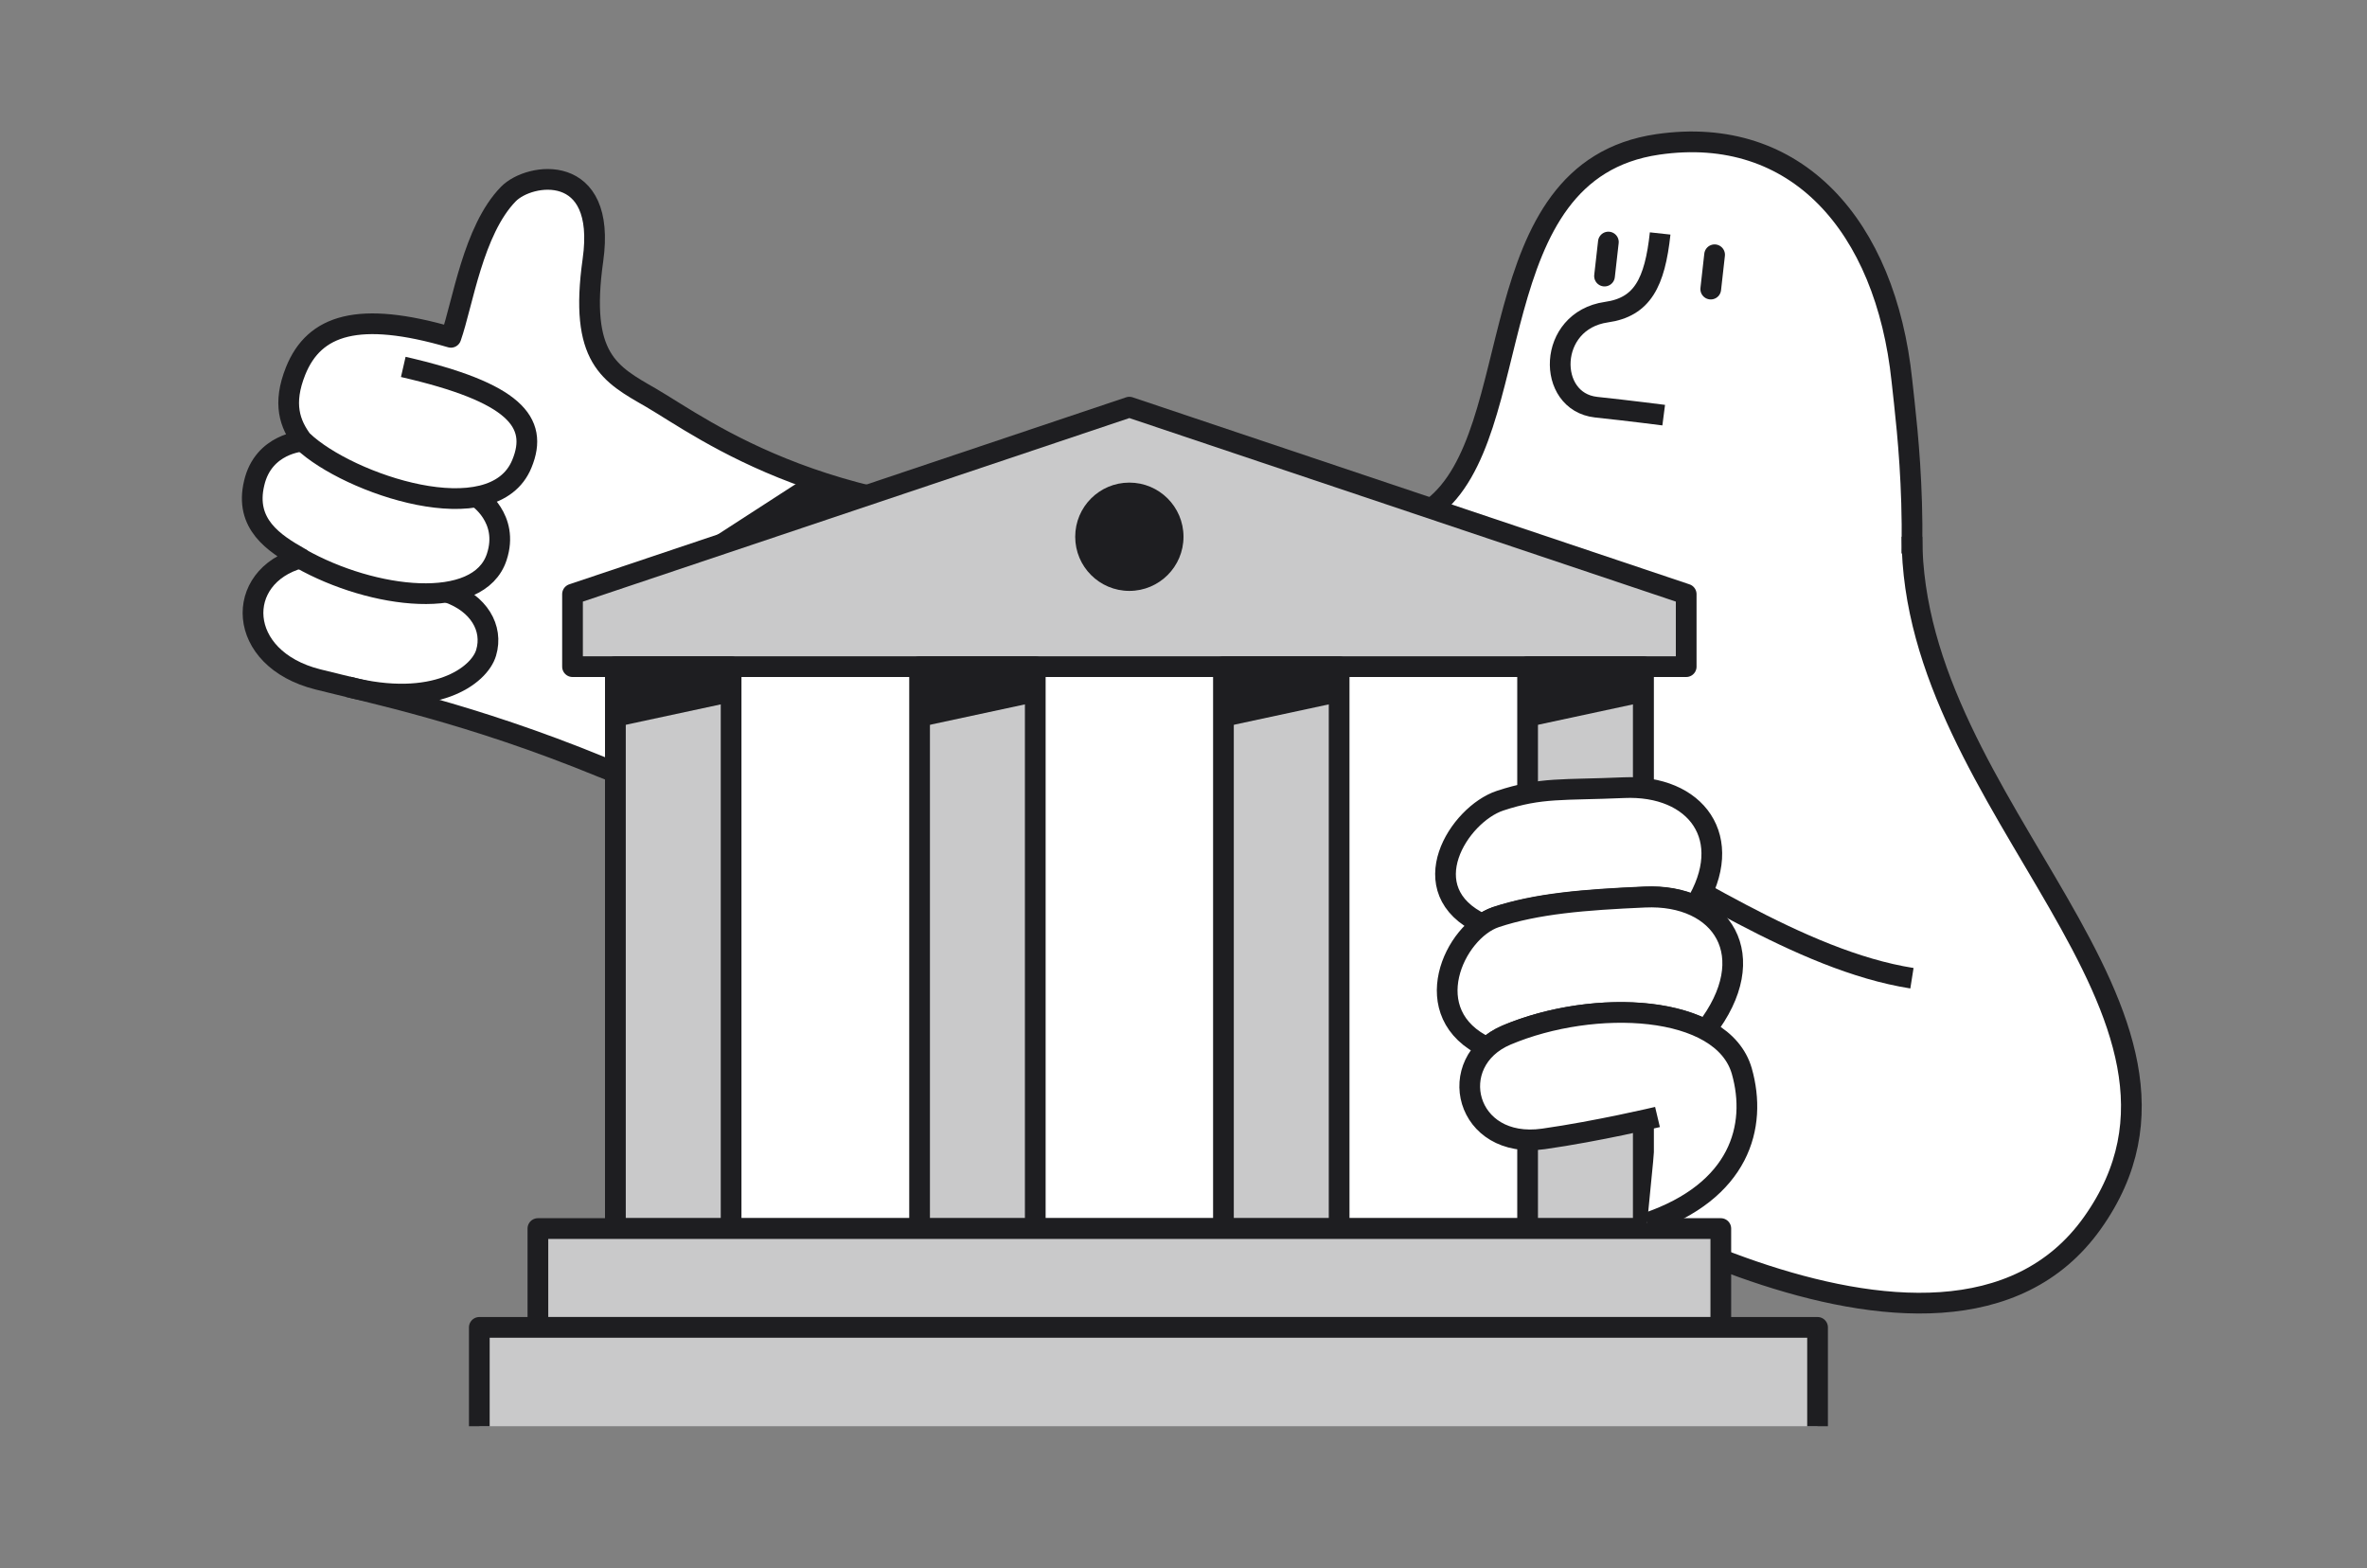 <?xml version="1.0" encoding="UTF-8"?>
<svg id="Vec" xmlns="http://www.w3.org/2000/svg" version="1.1" viewBox="0 0 800 530">
  <rect x="0" y="0" width="800" height="530" fill="#808080" stroke="none"/>
  <defs>
    <style>
      .cls-1 {
        stroke-linecap: round;
      }

      .cls-1, .cls-2, .cls-3 {
        fill: none;
      }

      .cls-1, .cls-3, .cls-4, .cls-5 {
        stroke: #1e1e21;
        stroke-linejoin: round;
        stroke-width: 7px;
      }

      .cls-2, .cls-6 {
        stroke-width: 0px;
      }

      .cls-4 {
        fill: #c9c9ca;
      }

      .cls-6 {
        fill: #1e1e21;
      }

      .cls-5 {
        fill: #fff;
      }
    </style>
  </defs>
  <g>
    <path class="cls-5" d="M372.1,174.4c-90.6,4.2-133.9-29.4-152.1-40-13.9-8-24.3-13.2-19.6-46.5,4.7-33.3-21.4-29.7-28.6-22.3-11.9,12.2-15.4,37-19.4,48.4-31.2-9.1-46.2-4.3-52.5,11.4-4.4,11-2,17.9,2.4,23.7,0,0-13.3.7-16.4,14.2-3.3,13.8,6.7,20.3,15.6,25.3-22.5,6.2-21.9,34,5.9,41,17.7,4.5,51.3,11.3,95.9,29.6,46.2,19,93.8,22,153.2,20.9"/>
    <path class="cls-3" d="M102.4,149.1c15.3,14.5,64.4,31.2,74,7.6,5.8-14.1-2.6-24.1-40.1-32.7"/>
    <path class="cls-3" d="M101.5,188.7c24.6,13.9,60.4,18,66.4-.5,4.3-13.1-6.6-20.2-6.6-20.2"/>
    <path class="cls-3" d="M151.6,200.3c10.1,3.6,15.2,11.9,12.7,20.3-2.3,7.8-17.4,19-46.7,11.5"/>
  </g>
  <path class="cls-6" d="M273.1,160.9l-42.2,27.3s55.9,15.5,111.7-13.8c-34.4-2-69.5-13.6-69.5-13.6Z"/>
  <path class="cls-5" d="M555.4,415.2c109.7-125.6,91-252.7,87.4-286.6-5.5-52.3-35.7-86.6-82.5-79.8-61.2,8.9-43.3,98.1-76.4,123-47.8,35.9-82,86.1-95.8,105.4-25.4,35.5-18.5,137.9-18.5,137.9"/>
  <g>
    <path class="cls-5" d="M646.2,181.4c0,92,111.6,160.7,61,231.9-50.7,71.4-190.9-20.8-190.9-20.8"/>
    <path class="cls-3" d="M535.8,280.3c31.6,15.2,72.4,44.3,110.4,50.3"/>
  </g>
  <g>
    <rect class="cls-5" x="208" y="225.3" width="347.4" height="189.9"/>
    <polygon class="cls-4" points="193.5 225.3 569.9 225.3 569.9 200.8 381.7 137.6 193.5 200.8 193.5 225.3"/>
    <rect class="cls-4" x="516.3" y="225.3" width="39.1" height="189.9"/>
    <rect class="cls-4" x="413.5" y="225.3" width="39.1" height="189.9"/>
    <rect class="cls-4" x="310.8" y="225.3" width="39.1" height="189.9"/>
    <rect class="cls-4" x="208" y="225.3" width="39.1" height="189.9"/>
    <rect class="cls-4" x="181.8" y="415.2" width="399.8" height="33.4"/>
    <polyline class="cls-4" points="614.3 482 614.3 448.6 162 448.6 162 482"/>
    <polygon class="cls-6" points="413.5 245.7 452.6 237.3 452.6 225.3 413.5 225.3 413.5 245.7"/>
    <polygon class="cls-6" points="310.8 245.7 349.9 237.3 349.9 225.3 310.8 225.3 310.8 245.7"/>
    <polygon class="cls-6" points="208 245.7 247.1 237.3 247.1 225.3 208 225.3 208 245.7"/>
    <polygon class="cls-2" points="193.5 225.3 569.9 225.3 569.9 200.8 381.7 137.6 193.5 200.8 193.5 225.3"/>
    <polygon class="cls-6" points="516.3 245.7 555.4 237.3 555.4 225.3 516.3 225.3 516.3 245.7"/>
    <circle class="cls-6" cx="381.7" cy="181.4" r="18.3"/>
  </g>
  <g>
    <path class="cls-5" d="M505.5,309.9c13.9-4.6,29.9-5.9,50.4-6.8,6.5-.3,12.3.8,17,3,14.1-22.8.3-41-24.1-39.9-20.5.9-27.9-.2-41.8,4.4-13.9,4.6-30.3,30.3-6,41.7h0c1.5-1,3-1.9,4.6-2.4Z"/>
    <path class="cls-5" d="M509.2,349.8c21.6-9.1,50.5-10.5,67.1-1.7h.2c19.5-25.1,5.5-46.1-20.6-44.9-20.5.9-36.5,2.2-50.4,6.8-13.9,4.6-27.2,32.7-2.9,44h0c1.8-1.6,4-3.1,6.6-4.2Z"/>
    <path class="cls-5" d="M556.7,413.3c31.3-10.7,37.3-32.6,32-51.3-6.5-22.7-49.9-24.7-79.5-12.2-21.3,9-14.1,38.9,12.5,35.1,18.3-2.6,38.5-7.4,38.5-7.4"/>
  </g>
  <path class="cls-3" d="M561.1,78.9c-1.8,16.6-6,24.9-18.2,26.6-20,2.9-20.3,30.2-3.5,32.1,11.3,1.2,22.9,2.7,22.9,2.7"/>
  <g>
    <line class="cls-1" x1="543.6" y1="81.8" x2="542.3" y2="93.3"/>
    <line class="cls-1" x1="579.5" y1="86.1" x2="578.2" y2="97.7"/>
  </g>
</svg>